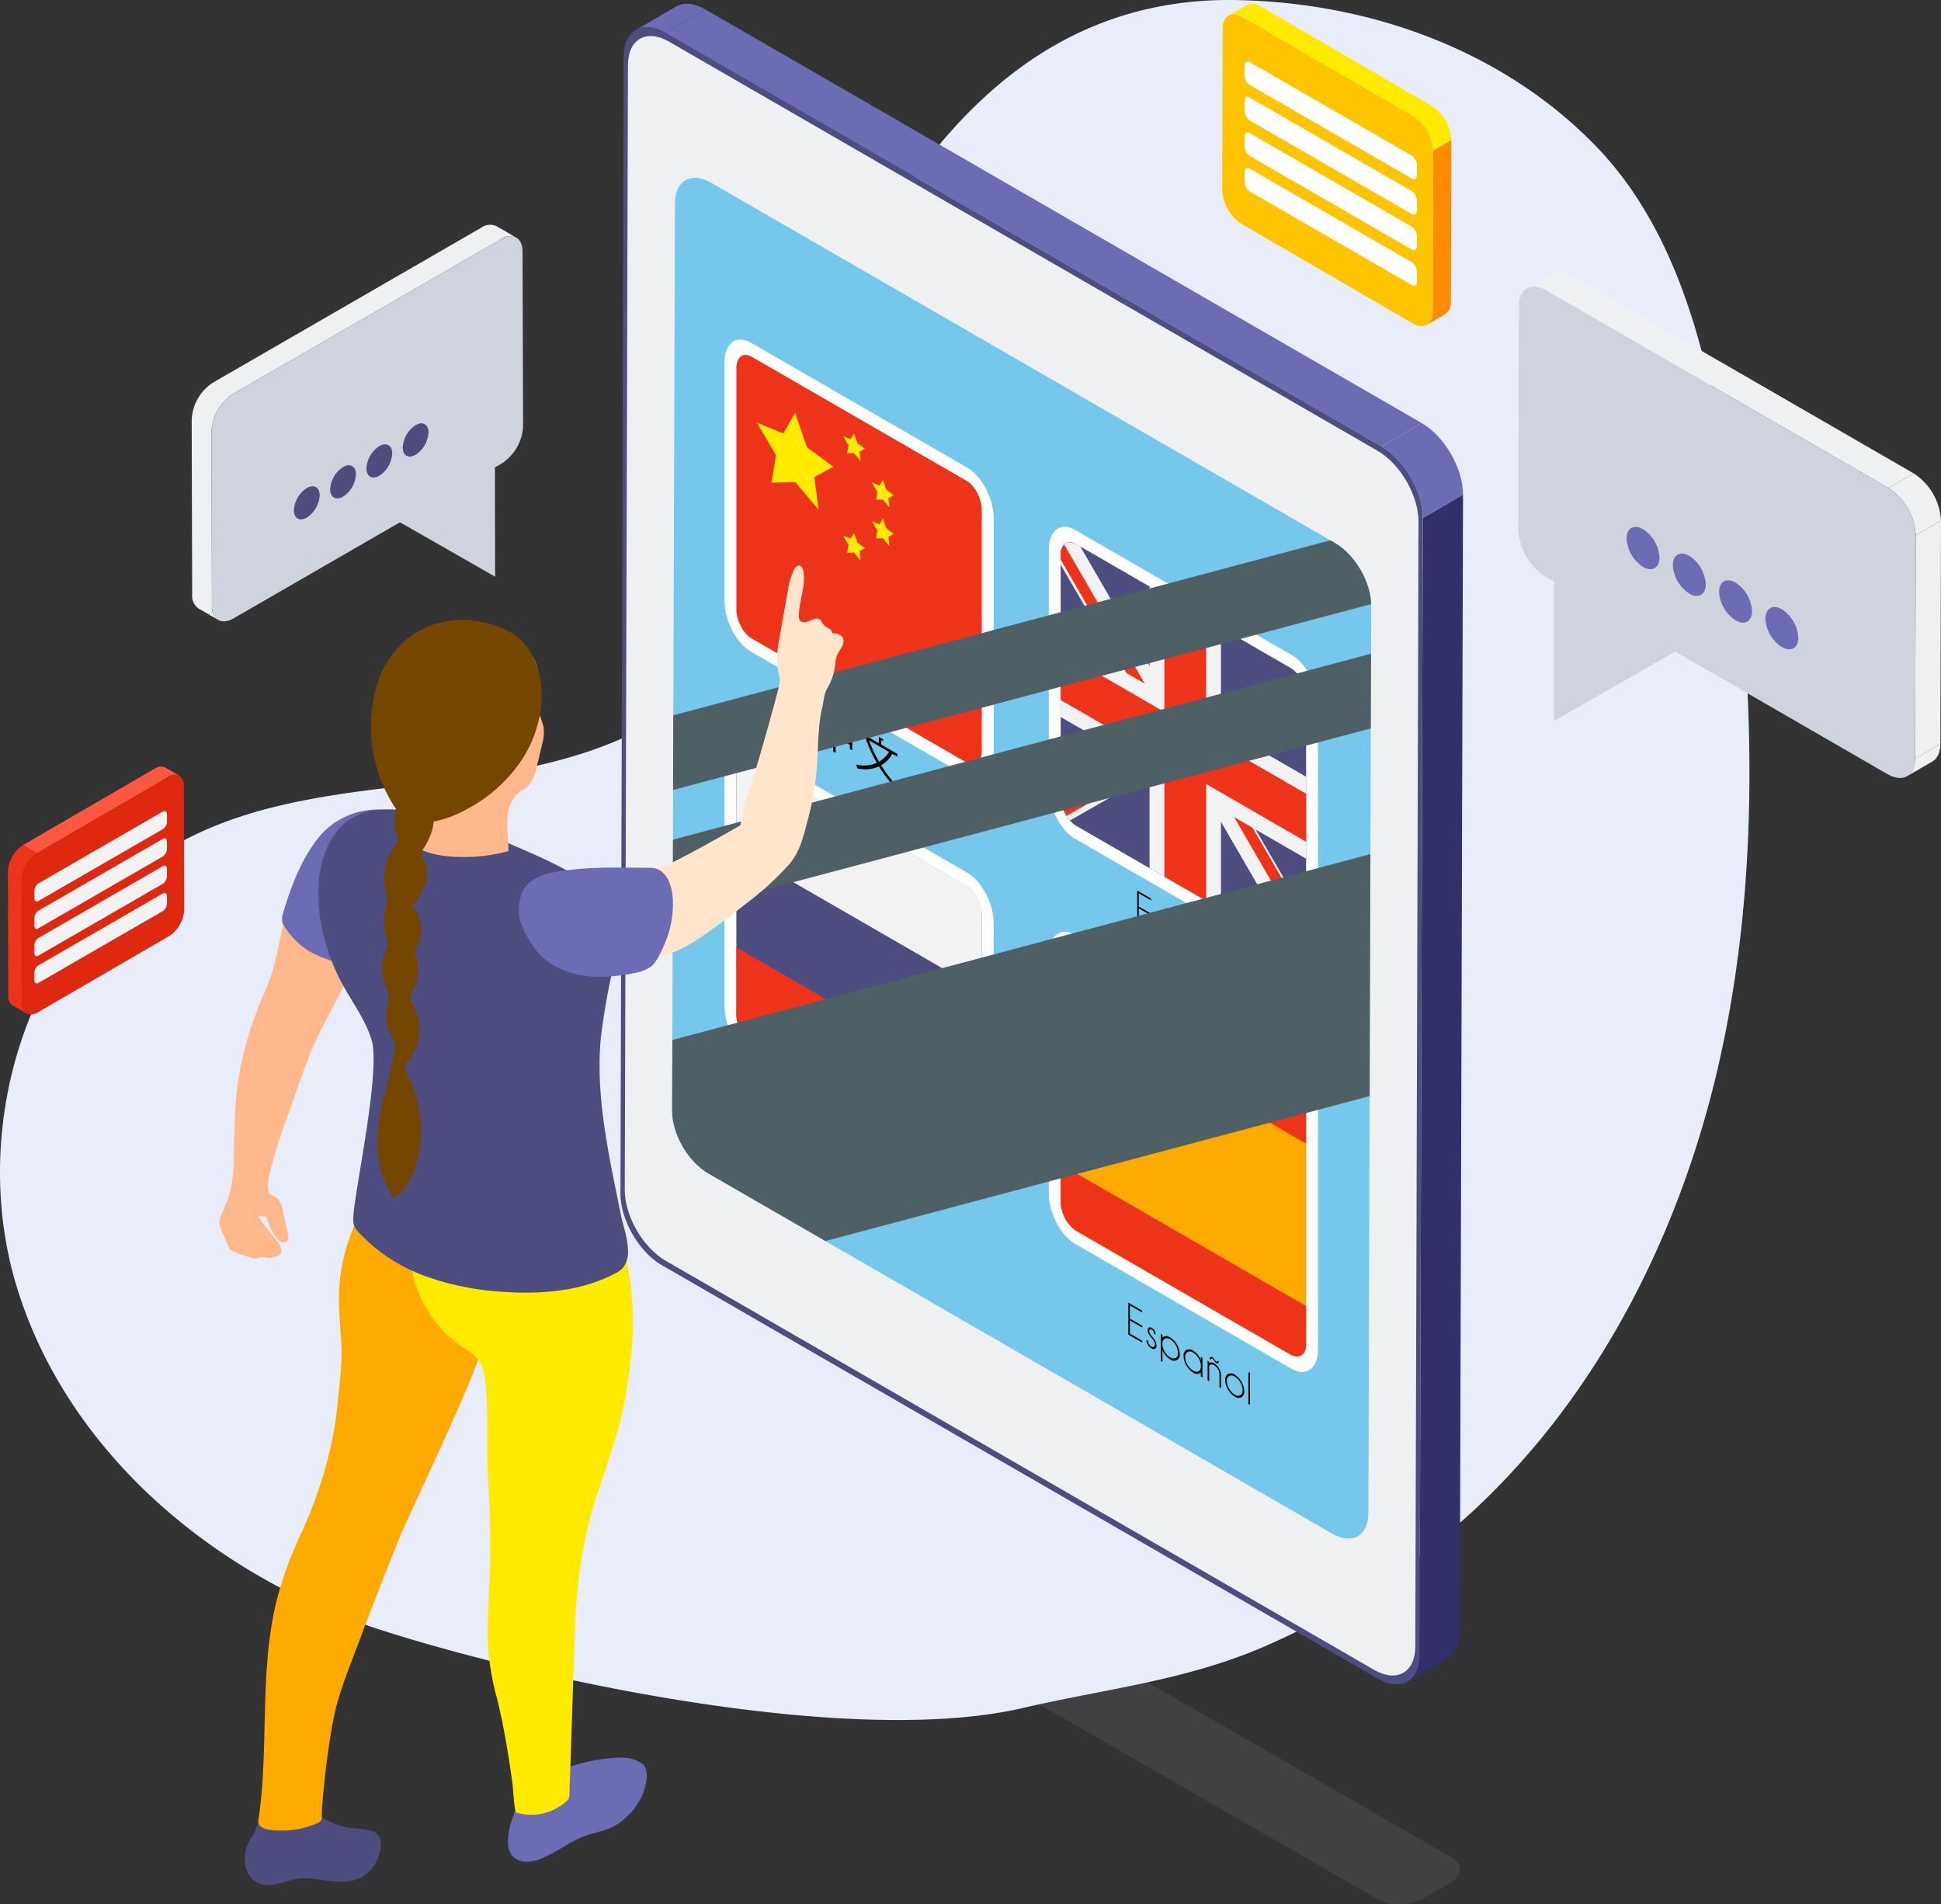 <?xml version="1.0" encoding="UTF-8"?> <svg xmlns="http://www.w3.org/2000/svg" xmlns:xlink="http://www.w3.org/1999/xlink" width="490.886" height="481.544" viewBox="0 0 490.886 481.544"><rect x="0" y="0" width="490.886" height="481.544" fill="#333333" stroke="none"/><defs><clipPath id="clip-path"><rect id="Rectángulo_252" data-name="Rectángulo 252" width="488.887" height="480.586" fill="none"></rect></clipPath><clipPath id="clip-path-3"><rect id="Rectángulo_221" data-name="Rectángulo 221" width="44.586" height="62.698" fill="none"></rect></clipPath><clipPath id="clip-path-5"><rect id="Rectángulo_210" data-name="Rectángulo 210" width="6.291" height="2.59" fill="none"></rect></clipPath><clipPath id="clip-path-6"><rect id="Rectángulo_211" data-name="Rectángulo 211" width="4.675" height="4.525" fill="none"></rect></clipPath><clipPath id="clip-path-7"><rect id="Rectángulo_212" data-name="Rectángulo 212" width="3.641" height="33.491" fill="none"></rect></clipPath><clipPath id="clip-path-8"><rect id="Rectángulo_213" data-name="Rectángulo 213" width="36.8" height="21.366" fill="none"></rect></clipPath><clipPath id="clip-path-9"><rect id="Rectángulo_214" data-name="Rectángulo 214" width="7.387" height="8.703" fill="none"></rect></clipPath><clipPath id="clip-path-10"><rect id="Rectángulo_215" data-name="Rectángulo 215" width="41.035" height="60.639" fill="none"></rect></clipPath><clipPath id="clip-path-11"><rect id="Rectángulo_216" data-name="Rectángulo 216" width="33.532" height="22.909" fill="none"></rect></clipPath><clipPath id="clip-path-15"><rect id="Rectángulo_247" data-name="Rectángulo 247" width="213.087" height="424.971" fill="none"></rect></clipPath><clipPath id="clip-path-17"><rect id="Rectángulo_222" data-name="Rectángulo 222" width="13.227" height="12.637" fill="none"></rect></clipPath><clipPath id="clip-path-18"><rect id="Rectángulo_223" data-name="Rectángulo 223" width="17.627" height="7.347" fill="none"></rect></clipPath><clipPath id="clip-path-19"><rect id="Rectángulo_224" data-name="Rectángulo 224" width="10.982" height="293.418" fill="none"></rect></clipPath><clipPath id="clip-path-20"><rect id="Rectángulo_225" data-name="Rectángulo 225" width="191.301" height="110.487" fill="none"></rect></clipPath><clipPath id="clip-path-21"><rect id="Rectángulo_226" data-name="Rectángulo 226" width="20.623" height="24.008" fill="none"></rect></clipPath><clipPath id="clip-path-22"><rect id="Rectángulo_227" data-name="Rectángulo 227" width="202.921" height="419.063" fill="none"></rect></clipPath><clipPath id="clip-path-23"><rect id="Rectángulo_228" data-name="Rectángulo 228" width="200.739" height="414.559" fill="none"></rect></clipPath><clipPath id="clip-path-24"><rect id="Rectángulo_229" data-name="Rectángulo 229" width="176.788" height="344.095" fill="none"></rect></clipPath><clipPath id="clip-path-25"><rect id="Rectángulo_230" data-name="Rectángulo 230" width="68.067" height="111.327" fill="none"></rect></clipPath><clipPath id="clip-path-26"><rect id="Rectángulo_231" data-name="Rectángulo 231" width="19.335" height="24.551" fill="none"></rect></clipPath><clipPath id="clip-path-27"><rect id="Rectángulo_232" data-name="Rectángulo 232" width="5.552" height="7.05" fill="none"></rect></clipPath><clipPath id="clip-path-31"><rect id="Rectángulo_236" data-name="Rectángulo 236" width="68.067" height="111.328" fill="none"></rect></clipPath><clipPath id="clip-path-32"><rect id="Rectángulo_237" data-name="Rectángulo 237" width="62.075" height="58.365" fill="none"></rect></clipPath><clipPath id="clip-path-34"><rect id="Rectángulo_239" data-name="Rectángulo 239" width="28.045" height="24.836" fill="none"></rect></clipPath><clipPath id="clip-path-35"><rect id="Rectángulo_240" data-name="Rectángulo 240" width="32" height="50.934" fill="none"></rect></clipPath><clipPath id="clip-path-36"><rect id="Rectángulo_241" data-name="Rectángulo 241" width="23.364" height="39.19" fill="none"></rect></clipPath><clipPath id="clip-path-37"><rect id="Rectángulo_242" data-name="Rectángulo 242" width="25.085" height="22.845" fill="none"></rect></clipPath><clipPath id="clip-path-38"><rect id="Rectángulo_243" data-name="Rectángulo 243" width="62.075" height="81.658" fill="none"></rect></clipPath><clipPath id="clip-path-40"><rect id="Rectángulo_245" data-name="Rectángulo 245" width="62.074" height="103.535" fill="none"></rect></clipPath><clipPath id="clip-path-41"><rect id="Rectángulo_248" data-name="Rectángulo 248" width="176.594" height="97.832" fill="none"></rect></clipPath><clipPath id="clip-path-42"><rect id="Rectángulo_249" data-name="Rectángulo 249" width="176.537" height="63.126" fill="none"></rect></clipPath><clipPath id="clip-path-43"><rect id="Rectángulo_250" data-name="Rectángulo 250" width="176.594" height="65.895" fill="none"></rect></clipPath></defs><g id="multilenguaje_en_wordpress_WPML_Interna" data-name="multilenguaje en wordpress WPML –Interna" transform="translate(-33.701 -44.963)"><path id="Trazado_433" data-name="Trazado 433" d="M514.946,166.718q-.8-8.283-1.834-16.565c-4.07-32.633-10.649-70.993-34.2-95.652s-57.469-36.846-91.392-37.461c-48.027-.864-74.543,32.089-91.345,59.5-21.014,34.42-13.678,83.169-41.756,112.111-16.34,16.837-40.857,22.481-64.107,25.487S142.845,218.425,122,229.169C82.95,249.284,66.22,300.589,79.081,342.534s50.382,73.36,92.173,86.695,119.506,29.581,162.279,19.689c21.464-5.005,41.756-6.934,62.309-16.1A189.333,189.333,0,0,0,447.9,398.607c31.131-29.131,51.151-68.769,60.983-109.922,9.466-39.78,10-81.181,6.058-121.967" transform="translate(-41.11 27.939)" fill="#e9edf9"></path><g id="multilenguaje_en_wordpress_WPML" data-name="multilenguaje en wordpress WPML" transform="translate(35.699 45.92)"><g id="Grupo_340" data-name="Grupo 340" transform="translate(0 0)"><g id="Grupo_339" data-name="Grupo 339" clip-path="url(#clip-path)"><g id="Grupo_338" data-name="Grupo 338"><g id="Grupo_337" data-name="Grupo 337" clip-path="url(#clip-path)"><g id="Grupo_249" data-name="Grupo 249" transform="translate(0 192.895)"><g id="Grupo_248" data-name="Grupo 248"><g id="Grupo_247" data-name="Grupo 247" clip-path="url(#clip-path-3)"><g id="Grupo_246" data-name="Grupo 246" style="isolation: isolate"><g id="Grupo_245" data-name="Grupo 245"><g id="Grupo_244" data-name="Grupo 244" clip-path="url(#clip-path-3)"><g id="Grupo_216" data-name="Grupo 216" transform="translate(37.085)"><g id="Grupo_215" data-name="Grupo 215"><g id="Grupo_214" data-name="Grupo 214" clip-path="url(#clip-path-5)"><path id="Trazado_321" data-name="Trazado 321" d="M32.941,140.939,29.39,138.88a2.719,2.719,0,0,0-2.74.27l3.551,2.059a2.719,2.719,0,0,1,2.74-.27" transform="translate(-26.65 -138.62)" fill="#ff5740"></path></g></g></g><g id="Grupo_219" data-name="Grupo 219" transform="translate(0.089 57.912)"><g id="Grupo_218" data-name="Grupo 218"><g id="Grupo_217" data-name="Grupo 217" clip-path="url(#clip-path-6)"><path id="Trazado_322" data-name="Trazado 322" d="M1.188,182.7l3.551,2.06A2.694,2.694,0,0,1,3.615,182.3L.064,180.238A2.694,2.694,0,0,0,1.188,182.7" transform="translate(-0.064 -180.237)" fill="#ed341a"></path></g></g></g><g id="Grupo_222" data-name="Grupo 222" transform="translate(0 26.48)"><g id="Grupo_221" data-name="Grupo 221"><g id="Grupo_220" data-name="Grupo 220" clip-path="url(#clip-path-7)"><path id="Trazado_323" data-name="Trazado 323" d="M3.551,159.709,0,157.649l.089,31.432,3.551,2.059Z" transform="translate(0 -157.649)" fill="#ed341a"></path></g></g></g><g id="Grupo_225" data-name="Grupo 225" transform="translate(3.836 0.53)"><g id="Grupo_224" data-name="Grupo 224"><g id="Grupo_223" data-name="Grupo 223" clip-path="url(#clip-path-8)"><path id="Trazado_324" data-name="Trazado 324" d="M39.557,141.06,36.006,139,2.756,158.307l3.551,2.059Z" transform="translate(-2.757 -139.001)" fill="#ff5740"></path></g></g></g><g id="Grupo_228" data-name="Grupo 228" transform="translate(0 19.836)"><g id="Grupo_227" data-name="Grupo 227"><g id="Grupo_226" data-name="Grupo 226" clip-path="url(#clip-path-9)"><path id="Trazado_325" data-name="Trazado 325" d="M7.388,154.934l-3.551-2.059A8.456,8.456,0,0,0,0,159.52l3.551,2.059a8.454,8.454,0,0,1,3.836-6.645" transform="translate(0 -152.875)" fill="#ed341a"></path></g></g></g><g id="Grupo_231" data-name="Grupo 231" transform="translate(3.551 2.059)"><g id="Grupo_230" data-name="Grupo 230"><g id="Grupo_229" data-name="Grupo 229" clip-path="url(#clip-path-10)"><path id="Trazado_326" data-name="Trazado 326" d="M6.388,159.936a8.454,8.454,0,0,0-3.836,6.645l.089,31.432c.007,2.438,1.739,3.425,3.862,2.2l33.249-19.306a8.455,8.455,0,0,0,3.835-6.645L43.5,142.83c-.007-2.445-1.732-3.429-3.86-2.2Z" transform="translate(-2.552 -140.1)" fill="#de2910"></path></g></g></g><g id="Grupo_234" data-name="Grupo 234" transform="translate(6.698 11.213)"><g id="Grupo_233" data-name="Grupo 233"><g id="Grupo_232" data-name="Grupo 232" clip-path="url(#clip-path-11)"><path id="Trazado_327" data-name="Trazado 327" d="M5.8,169.468,37.357,151.25a2.367,2.367,0,0,0,.988-1.89v-1.816c0-.729-.443-1.063-.988-.747L5.8,165.014a2.369,2.369,0,0,0-.989,1.89v1.817c0,.728.443,1.063.989.747" transform="translate(-4.814 -146.678)" fill="#f2f2f2"></path></g></g></g><g id="Grupo_237" data-name="Grupo 237" transform="translate(6.698 18.116)"><g id="Grupo_236" data-name="Grupo 236"><g id="Grupo_235" data-name="Grupo 235" clip-path="url(#clip-path-11)"><path id="Trazado_328" data-name="Trazado 328" d="M5.8,174.429l31.554-18.218a2.367,2.367,0,0,0,.988-1.89v-1.816c0-.729-.443-1.063-.988-.747L5.8,169.975a2.369,2.369,0,0,0-.989,1.89v1.817c0,.728.443,1.063.989.747" transform="translate(-4.814 -151.639)" fill="#f2f2f2"></path></g></g></g><g id="Grupo_240" data-name="Grupo 240" transform="translate(6.698 25.021)"><g id="Grupo_239" data-name="Grupo 239"><g id="Grupo_238" data-name="Grupo 238" clip-path="url(#clip-path-11)"><path id="Trazado_329" data-name="Trazado 329" d="M5.8,179.391l31.554-18.218a2.367,2.367,0,0,0,.988-1.89v-1.816c0-.729-.443-1.063-.988-.747L5.8,174.937a2.369,2.369,0,0,0-.989,1.89v1.817c0,.728.443,1.063.989.747" transform="translate(-4.814 -156.601)" fill="#f2f2f2"></path></g></g></g><g id="Grupo_243" data-name="Grupo 243" transform="translate(6.698 31.926)"><g id="Grupo_242" data-name="Grupo 242"><g id="Grupo_241" data-name="Grupo 241" clip-path="url(#clip-path-11)"><path id="Trazado_330" data-name="Trazado 330" d="M5.8,184.353l31.554-18.218a2.367,2.367,0,0,0,.988-1.89V162.43c0-.729-.443-1.063-.988-.747L5.8,179.9a2.369,2.369,0,0,0-.989,1.89v1.817c0,.728.443,1.063.989.747" transform="translate(-4.814 -161.563)" fill="#f2f2f2"></path></g></g></g></g></g></g></g></g></g><path id="Trazado_332" data-name="Trazado 332" d="M110.494,40.517a3.828,3.828,0,0,0-3.859.381L38.8,80.063a11.908,11.908,0,0,0-5.4,9.358l.127,44.277a3.79,3.79,0,0,0,1.582,3.473l5,2.9a3.792,3.792,0,0,1-1.582-3.473L38.4,92.322a11.9,11.9,0,0,1,5.4-9.359L111.638,43.8a3.824,3.824,0,0,1,3.859-.38Z" transform="translate(13.076 15.721)" fill="#eff0f2"></path><path id="Trazado_333" data-name="Trazado 333" d="M42.4,82.148a11.908,11.908,0,0,0-5.4,9.359l.125,44.276c.01,3.434,2.45,4.826,5.44,3.1l42.106-24.312,24.064,13.758-.054-27.619,1.719-.992a11.91,11.91,0,0,0,5.4-9.359l-.125-44.277c-.01-3.445-2.441-4.83-5.44-3.1Z" transform="translate(14.484 16.537)" fill="#ced3de"></path><path id="Trazado_334" data-name="Trazado 334" d="M71.755,82.324c0,2.066,1.46,2.9,3.26,1.859a7.185,7.185,0,0,0,3.26-5.623c0-2.066-1.46-2.9-3.26-1.859a7.183,7.183,0,0,0-3.26,5.623" transform="translate(28.095 29.856)" fill="#4d4d80"></path><path id="Trazado_335" data-name="Trazado 335" d="M65.163,86.13c0,2.066,1.46,2.9,3.26,1.859a7.183,7.183,0,0,0,3.26-5.623c0-2.066-1.46-2.9-3.26-1.859a7.183,7.183,0,0,0-3.26,5.623" transform="translate(25.514 31.346)" fill="#4d4d80"></path><path id="Trazado_336" data-name="Trazado 336" d="M58.571,89.936c0,2.066,1.46,2.9,3.26,1.859a7.185,7.185,0,0,0,3.26-5.623c0-2.066-1.46-2.9-3.26-1.859a7.183,7.183,0,0,0-3.26,5.623" transform="translate(22.933 32.836)" fill="#4d4d80"></path><path id="Trazado_337" data-name="Trazado 337" d="M51.979,93.742c0,2.066,1.46,2.9,3.26,1.859a7.183,7.183,0,0,0,3.26-5.623c0-2.066-1.46-2.9-3.26-1.859a7.183,7.183,0,0,0-3.26,5.623" transform="translate(20.352 34.326)" fill="#4d4d80"></path><path id="Trazado_338" data-name="Trazado 338" d="M302.4,378.208,115.133,270.366c-2.957-1.707-2.585-4.688.829-6.66l6.128-3.539c3.415-1.972,8.58-2.186,11.537-.479L320.894,367.531c2.957,1.707,2.587,4.689-.828,6.66l-6.13,3.539c-3.413,1.972-8.579,2.186-11.536.479" transform="translate(44.297 101.226)" fill="#e3ecff" opacity="0.08"></path><g id="Grupo_327" data-name="Grupo 327" transform="translate(154.916)"><g id="Grupo_326" data-name="Grupo 326"><g id="Grupo_325" data-name="Grupo 325" clip-path="url(#clip-path-15)"><g id="Grupo_324" data-name="Grupo 324" style="isolation: isolate"><g id="Grupo_323" data-name="Grupo 323"><g id="Grupo_322" data-name="Grupo 322" clip-path="url(#clip-path-15)"><g id="Grupo_252" data-name="Grupo 252" transform="translate(199.045 411.626)"><g id="Grupo_251" data-name="Grupo 251"><g id="Grupo_250" data-name="Grupo 250" clip-path="url(#clip-path-17)"><path id="Trazado_339" data-name="Trazado 339" d="M264.534,302.535l-10.167,5.908c1.883-1.094,3.05-3.422,3.06-6.728l10.167-5.908c-.01,3.306-1.177,5.634-3.06,6.728" transform="translate(-254.367 -295.807)" fill="#30306b"></path></g></g></g><g id="Grupo_255" data-name="Grupo 255" transform="translate(3.871)"><g id="Grupo_254" data-name="Grupo 254"><g id="Grupo_253" data-name="Grupo 253" clip-path="url(#clip-path-18)"><path id="Trazado_340" data-name="Trazado 340" d="M114.109,6.614,124.276.706c1.905-1.108,4.545-.949,7.46.733L121.569,7.348c-2.915-1.682-5.555-1.841-7.46-.733" transform="translate(-114.109 0)" fill="#6b6cb3"></path></g></g></g><g id="Grupo_258" data-name="Grupo 258" transform="translate(202.105 124.117)"><g id="Grupo_257" data-name="Grupo 257"><g id="Grupo_256" data-name="Grupo 256" clip-path="url(#clip-path-19)"><path id="Trazado_341" data-name="Trazado 341" d="M257.381,95.1l10.167-5.908-.815,287.51-10.167,5.908Z" transform="translate(-256.566 -89.194)" fill="#30306b"></path></g></g></g><g id="Grupo_261" data-name="Grupo 261" transform="translate(11.33 1.439)"><g id="Grupo_260" data-name="Grupo 260"><g id="Grupo_259" data-name="Grupo 259" clip-path="url(#clip-path-20)"><path id="Trazado_342" data-name="Trazado 342" d="M119.469,6.943l10.167-5.908L310.769,105.612,300.6,111.521Z" transform="translate(-119.469 -1.034)" fill="#6b6cb3"></path></g></g></g><g id="Grupo_264" data-name="Grupo 264" transform="translate(192.465 106.017)"><g id="Grupo_263" data-name="Grupo 263"><g id="Grupo_262" data-name="Grupo 262" clip-path="url(#clip-path-21)"><path id="Trazado_343" data-name="Trazado 343" d="M249.638,82.1,259.8,76.187c5.793,3.345,10.475,11.444,10.456,18.1L260.094,100.2c.019-6.656-4.663-14.754-10.456-18.1" transform="translate(-249.638 -76.187)" fill="#6b6cb3"></path></g></g></g><g id="Grupo_267" data-name="Grupo 267" transform="translate(0 5.908)"><g id="Grupo_266" data-name="Grupo 266"><g id="Grupo_265" data-name="Grupo 265" clip-path="url(#clip-path-22)"><path id="Trazado_344" data-name="Trazado 344" d="M303.792,110.263c5.793,3.345,10.475,11.444,10.456,18.1l-.815,287.509c-.018,6.657-4.731,9.343-10.524,6L121.775,317.293c-5.793-3.345-10.466-11.45-10.448-18.105l.815-287.509c.019-6.657,4.723-9.337,10.516-5.993Z" transform="translate(-111.327 -4.246)" fill="#4d4d80"></path></g></g></g><g id="Grupo_270" data-name="Grupo 270" transform="translate(1.091 8.16)"><g id="Grupo_269" data-name="Grupo 269"><g id="Grupo_268" data-name="Grupo 268" clip-path="url(#clip-path-23)"><path id="Trazado_345" data-name="Trazado 345" d="M302.507,110.742c5.73,3.309,10.363,11.32,10.343,17.906l-.806,284.419c-.02,6.585-4.681,9.243-10.411,5.934L122.446,315.546c-5.732-3.309-10.354-11.326-10.335-17.91l.806-284.42c.019-6.585,4.671-9.237,10.4-5.928Z" transform="translate(-112.111 -5.864)" fill="#eff0f2"></path></g></g></g><g id="Grupo_273" data-name="Grupo 273" transform="translate(13.067 44.006)"><g id="Grupo_272" data-name="Grupo 272"><g id="Grupo_271" data-name="Grupo 271" clip-path="url(#clip-path-24)"><path id="Trazado_346" data-name="Trazado 346" d="M288.4,123.989c5.047,2.914,9.126,9.97,9.109,15.769L296.8,369.24c-.017,5.8-4.122,8.139-9.169,5.225L129.818,283.354c-5.047-2.914-9.117-9.975-9.1-15.773l.71-229.482c.017-5.8,4.115-8.135,9.162-5.221Z" transform="translate(-120.717 -31.624)" fill="#75c7eb"></path></g></g></g><g id="Grupo_276" data-name="Grupo 276" transform="translate(26.32 84.888)"><g id="Grupo_275" data-name="Grupo 275"><g id="Grupo_274" data-name="Grupo 274" clip-path="url(#clip-path-25)"><path id="Trazado_347" data-name="Trazado 347" d="M130.241,127.214V66.822c0-4.891,2.974-7.14,6.643-5.022l54.781,31.628c3.668,2.118,6.643,7.8,6.643,12.691v60.393c0,4.891-2.975,7.14-6.643,5.022l-54.781-31.628c-3.669-2.118-6.643-7.8-6.643-12.692" transform="translate(-130.241 -61.003)" fill="#fff"></path></g></g></g><path id="Trazado_348" data-name="Trazado 348" d="M190.6,166.874,136.257,135.5c-2.133-1.231-3.863-4.536-3.863-7.381V67.187c0-2.844,1.73-4.152,3.863-2.921L190.6,95.644c2.133,1.233,3.863,4.536,3.863,7.382v60.927c0,2.846-1.73,4.152-3.863,2.921" transform="translate(-103.079 24.981)" fill="#ed341a"></path><g id="Grupo_279" data-name="Grupo 279" transform="translate(34.505 103.436)"><g id="Grupo_278" data-name="Grupo 278"><g id="Grupo_277" data-name="Grupo 277" clip-path="url(#clip-path-26)"><path id="Trazado_349" data-name="Trazado 349" d="M145.79,91.829l-5.975.154,1.141-6.976-4.833-8.2,6.679,2.743,2.988-5.221L148.778,83l6.679,4.971-4.833,2.615,1.141,8.294Z" transform="translate(-136.123 -74.332)" fill="#ffea00"></path></g></g></g><g id="Grupo_282" data-name="Grupo 282" transform="translate(56.283 108.608)"><g id="Grupo_281" data-name="Grupo 281"><g id="Grupo_280" data-name="Grupo 280" clip-path="url(#clip-path-27)"><path id="Trazado_350" data-name="Trazado 350" d="M154.55,83.072l-1.716.045.328-2-1.389-2.353,1.918.788.859-1.5.857,2.489,1.919,1.426-1.389.751.328,2.382Z" transform="translate(-151.774 -78.049)" fill="#ffea00"></path></g></g></g><g id="Grupo_285" data-name="Grupo 285" transform="translate(56.283 133.746)"><g id="Grupo_284" data-name="Grupo 284"><g id="Grupo_283" data-name="Grupo 283" clip-path="url(#clip-path-27)"><path id="Trazado_351" data-name="Trazado 351" d="M154.55,101.138l-1.716.045.328-2-1.389-2.354,1.918.788.859-1.5.857,2.489,1.919,1.426-1.389.751.328,2.382Z" transform="translate(-151.774 -96.114)" fill="#ffea00"></path></g></g></g><g id="Grupo_288" data-name="Grupo 288" transform="translate(63.588 130.123)"><g id="Grupo_287" data-name="Grupo 287"><g id="Grupo_286" data-name="Grupo 286" clip-path="url(#clip-path-27)"><path id="Trazado_352" data-name="Trazado 352" d="M159.8,98.534l-1.716.045.328-2-1.389-2.353,1.918.788.859-1.5L160.657,96l1.918,1.426-1.389.751.328,2.382Z" transform="translate(-157.023 -93.51)" fill="#ffea00"></path></g></g></g><g id="Grupo_291" data-name="Grupo 291" transform="translate(63.588 120.346)"><g id="Grupo_290" data-name="Grupo 290"><g id="Grupo_289" data-name="Grupo 289" clip-path="url(#clip-path-27)"><path id="Trazado_353" data-name="Trazado 353" d="M159.8,91.507l-1.716.045.328-2L157.023,87.2l1.918.788.859-1.5.859,2.489,1.918,1.426-1.389.751.328,2.382Z" transform="translate(-157.023 -86.484)" fill="#ffea00"></path></g></g></g><g id="Grupo_294" data-name="Grupo 294" transform="translate(26.32 187.308)"><g id="Grupo_293" data-name="Grupo 293"><g id="Grupo_292" data-name="Grupo 292" clip-path="url(#clip-path-31)"><path id="Trazado_354" data-name="Trazado 354" d="M130.241,200.816V140.424c0-4.891,2.974-7.14,6.643-5.022l54.781,31.628c3.668,2.118,6.643,7.8,6.643,12.691v60.393c0,4.891-2.975,7.14-6.643,5.022l-54.781-31.628c-3.669-2.118-6.643-7.8-6.643-12.692" transform="translate(-130.241 -134.605)" fill="#fff"></path></g></g></g><path id="Trazado_355" data-name="Trazado 355" d="M190.6,240.477,136.257,209.1c-2.133-1.232-3.863-4.536-3.863-7.381V140.79c0-2.844,1.73-4.152,3.863-2.921L190.6,169.247c2.133,1.233,3.863,4.536,3.863,7.382v60.927c0,2.846-1.73,4.152-3.863,2.921" transform="translate(-103.079 53.799)" fill="#4d4d80"></path><g id="Grupo_297" data-name="Grupo 297" transform="translate(29.315 191.272)"><g id="Grupo_296" data-name="Grupo 296"><g id="Grupo_295" data-name="Grupo 295" clip-path="url(#clip-path-32)"><path id="Trazado_356" data-name="Trazado 356" d="M194.469,176.239v19.58L132.394,159.98V140.4c0-2.638,1.865-3.7,4.165-2.375l53.976,31.088a8.843,8.843,0,0,1,3.934,7.126" transform="translate(-132.394 -137.454)" fill="#f2f2f2"></path></g></g></g><path id="Trazado_357" data-name="Trazado 357" d="M194.469,207.314v17.277c0,2.638-1.865,3.7-4.165,2.374l-53.745-31.03a9.177,9.177,0,0,1-4.165-7.183V171.475Z" transform="translate(-103.079 67.139)" fill="#ed341a"></path><g id="Grupo_300" data-name="Grupo 300" transform="translate(108.338 132.242)"><g id="Grupo_299" data-name="Grupo 299"><g id="Grupo_298" data-name="Grupo 298" clip-path="url(#clip-path-25)"><path id="Trazado_358" data-name="Trazado 358" d="M189.182,161.243V100.851c0-4.891,2.974-7.14,6.643-5.022l54.781,31.628c3.668,2.118,6.643,7.8,6.643,12.691v60.393c0,4.891-2.975,7.14-6.643,5.022l-54.781-31.628c-3.669-2.118-6.643-7.8-6.643-12.692" transform="translate(-189.182 -95.033)" fill="#fff"></path></g></g></g><path id="Trazado_359" data-name="Trazado 359" d="M249.547,200.9,195.2,169.526c-2.133-1.232-3.863-4.536-3.863-7.381V101.217c0-2.844,1.73-4.152,3.863-2.921l54.348,31.378c2.133,1.233,3.863,4.536,3.863,7.382v60.927c0,2.846-1.73,4.152-3.863,2.921" transform="translate(-80.001 38.305)" fill="#4d4d80"></path><g id="Grupo_303" data-name="Grupo 303" transform="translate(145.365 169.964)"><g id="Grupo_302" data-name="Grupo 302"><g id="Grupo_301" data-name="Grupo 301" clip-path="url(#clip-path-34)"><path id="Trazado_360" data-name="Trazado 360" d="M243.836,127.167v7.091l-22.308,12.719-5.737-9.9,26.2-14.94.007,0a8.913,8.913,0,0,1,1.835,5.022" transform="translate(-215.791 -122.141)" fill="#f2f2f2"></path></g></g></g><g id="Grupo_306" data-name="Grupo 306" transform="translate(111.335 136.205)"><g id="Grupo_305" data-name="Grupo 305"><g id="Grupo_304" data-name="Grupo 304" clip-path="url(#clip-path-35)"><path id="Trazado_361" data-name="Trazado 361" d="M223.336,145.544l-5.737,3.272-26.262-45.3v-2.69c0-2.64,1.865-3.7,4.165-2.375l.8.463Z" transform="translate(-191.336 -97.881)" fill="#f2f2f2"></path></g></g></g><g id="Grupo_309" data-name="Grupo 309" transform="translate(150.047 200.416)"><g id="Grupo_308" data-name="Grupo 308"><g id="Grupo_307" data-name="Grupo 307" clip-path="url(#clip-path-36)"><path id="Trazado_362" data-name="Trazado 362" d="M242.519,174.426v5.844c0,1.977-1.049,3.074-2.547,2.931l-20.817-35.9,5.739-3.272Z" transform="translate(-219.155 -144.025)" fill="#f2f2f2"></path></g></g></g><path id="Trazado_363" data-name="Trazado 363" d="M245.737,126.785v1.074L221.483,141.7l-2.322,1.315-2.277,1.3-2.316,1.329-1.318.743-2.285-3.941-.031-.051,1.319-.743,2.314-1.329,2.278-1.3,1.019-.58,1.3-.735,25.574-14.589a8.156,8.156,0,0,1,1,3.669" transform="translate(-72.327 48.204)" fill="#ed341a"></path><path id="Trazado_364" data-name="Trazado 364" d="M228.272,160.46l-2.314,1.319-3.715-6.408-2.285-3.941-.031-.051-28.592-49.316v-1.385a3.1,3.1,0,0,1,.877-2.416l27.739,47.844,2.292,3.945,2.314,3.992Z" transform="translate(-80.001 38.473)" fill="#ed341a"></path><path id="Trazado_365" data-name="Trazado 365" d="M244.352,179.911v4.926c0,.128-.007.244-.015.369l-26.562-45.815-3.3-5.7,1.019-.58,1.3-.747Z" transform="translate(-70.942 51.826)" fill="#ed341a"></path><g id="Grupo_312" data-name="Grupo 312" transform="translate(111.335 183.655)"><g id="Grupo_311" data-name="Grupo 311"><g id="Grupo_310" data-name="Grupo 310" clip-path="url(#clip-path-37)"><path id="Trazado_366" data-name="Trazado 366" d="M216.422,141.877,193.71,154.825a9.127,9.127,0,0,1-2.375-5.676v-6.138l19.349-11.031Z" transform="translate(-191.336 -131.98)" fill="#f2f2f2"></path></g></g></g><path id="Trazado_367" data-name="Trazado 367" d="M225.568,135.291l-1.019.58-2.277,1.3-2.315,1.329-1.318.743-25.806,14.713a8.7,8.7,0,0,1-1.5-4.467l26.3-14.994,2.316-1.321,3.3-1.883,1.3,2.243.989,1.706Z" transform="translate(-80.001 51.405)" fill="#ed341a"></path><g id="Grupo_315" data-name="Grupo 315" transform="translate(111.335 147.35)"><g id="Grupo_314" data-name="Grupo 314"><g id="Grupo_313" data-name="Grupo 313" clip-path="url(#clip-path-38)"><path id="Trazado_368" data-name="Trazado 368" d="M253.411,154v20.724l-21.535-12.433v25.252L213.814,177.12V151.867l-22.479-12.978V118.165l22.479,12.979V105.89l18.061,10.427v25.254Z" transform="translate(-191.336 -105.89)" fill="#f2f2f2"></path></g></g></g><path id="Trazado_369" data-name="Trazado 369" d="M253.411,157.694v12.129l-25.281-14.6v29.551l-10.569-6.1V149.123l-26.225-15.14V121.855L217.56,137V107.444l10.569,6.1V143.1Z" transform="translate(-80.001 42.068)" fill="#ed341a"></path><g id="Grupo_318" data-name="Grupo 318" transform="translate(108.338 234.663)"><g id="Grupo_317" data-name="Grupo 317"><g id="Grupo_316" data-name="Grupo 316" clip-path="url(#clip-path-31)"><path id="Trazado_370" data-name="Trazado 370" d="M189.182,234.847V174.455c0-4.893,2.974-7.14,6.643-5.022l54.781,31.628c3.668,2.118,6.643,7.8,6.643,12.691v60.393c0,4.891-2.975,7.14-6.643,5.022l-54.781-31.628c-3.669-2.118-6.643-7.8-6.643-12.692" transform="translate(-189.182 -168.636)" fill="#fff"></path></g></g></g><g id="Grupo_321" data-name="Grupo 321" transform="translate(111.335 238.559)"><g id="Grupo_320" data-name="Grupo 320"><g id="Grupo_319" data-name="Grupo 319" clip-path="url(#clip-path-40)"><path id="Trazado_371" data-name="Trazado 371" d="M249.547,274.507,195.2,243.129c-2.133-1.232-3.863-4.536-3.863-7.381V174.82c0-2.844,1.73-4.152,3.863-2.921l54.348,31.378c2.133,1.233,3.863,4.536,3.863,7.382v60.927c0,2.846-1.73,4.152-3.863,2.921" transform="translate(-191.336 -171.436)" fill="#fa0"></path></g></g></g><path id="Trazado_372" data-name="Trazado 372" d="M253.411,210.269v10.822l-62.075-35.839V174.43c0-2.638,1.865-3.7,4.165-2.375l53.745,31.031a9.177,9.177,0,0,1,4.165,7.183" transform="translate(-80.001 67.142)" fill="#ed341a"></path><path id="Trazado_373" data-name="Trazado 373" d="M253.411,246.73v9.781c0,2.64-1.865,3.7-4.165,2.375L195.5,227.857a9.177,9.177,0,0,1-4.165-7.184v-9.781Z" transform="translate(-80.001 82.571)" fill="#ed341a"></path><path id="Trazado_374" data-name="Trazado 374" d="M208.752,163.175v.454l-3.114-1.8v3.348l3.114,1.8v.454l-3.114-1.8v3.348l3.114,1.8v.454l-3.508-2.027v-8.058Z" transform="translate(-74.555 63.095)"></path><path id="Trazado_375" data-name="Trazado 375" d="M209.031,166.674v3.845l-.4-.228v-4.948l.4.228v.32a1.219,1.219,0,0,1,1.254.107,3.636,3.636,0,0,1,1.732,2.935v3.309l-.4-.228v-3.267a2.555,2.555,0,0,0-.4-1.305,2.66,2.66,0,0,0-.939-.989.941.941,0,0,0-.936-.1.709.709,0,0,0-.317.326" transform="translate(-73.228 64.737)"></path><path id="Trazado_376" data-name="Trazado 376" d="M216.287,173.553a1.824,1.824,0,0,1-.235.177,1.668,1.668,0,0,1-1.71-.173,4.8,4.8,0,0,1-1.7-1.8,4.725,4.725,0,0,1-.706-2.363,1.626,1.626,0,0,1,.706-1.55,1.67,1.67,0,0,1,1.7.177,4.773,4.773,0,0,1,1.71,1.792c.088.16.17.32.248.479v-.7l.4.228v3.841a1.58,1.58,0,0,1-.689,1.508,1.659,1.659,0,0,1-1.7-.174,4.764,4.764,0,0,1-1.707-1.8,5.255,5.255,0,0,1-.257-.5l.417.071q.065.127.138.255a3.924,3.924,0,0,0,1.41,1.485,1.361,1.361,0,0,0,1.407.141,1.262,1.262,0,0,0,.577-1.106m.01-2.108a4.249,4.249,0,0,0-.545-1.458,3.925,3.925,0,0,0-1.41-1.482,1.362,1.362,0,0,0-1.41-.143,1.337,1.337,0,0,0-.582,1.279,3.9,3.9,0,0,0,.582,1.952,3.976,3.976,0,0,0,1.41,1.485,1.373,1.373,0,0,0,1.41.141,1.137,1.137,0,0,0,.545-.817Z" transform="translate(-71.936 65.655)"></path><path id="Trazado_377" data-name="Trazado 377" d="M216.712,167.77v8.058l-.4-.228v-8.058Z" transform="translate(-70.22 65.599)"></path><path id="Trazado_378" data-name="Trazado 378" d="M218.138,169.651a.756.756,0,0,1,.118.388.253.253,0,0,1-.118.252.272.272,0,0,1-.277-.026.853.853,0,0,1-.281-.294.778.778,0,0,1-.114-.388.262.262,0,0,1,.114-.252.283.283,0,0,1,.281.029.8.8,0,0,1,.277.291m-.078,1.577v4.948l-.4-.23V171Z" transform="translate(-69.77 66.289)"></path><path id="Trazado_379" data-name="Trazado 379" d="M220.13,174.247a7.642,7.642,0,0,1-.7-.939,2.039,2.039,0,0,1-.3-1.009.713.713,0,0,1,.3-.669.7.7,0,0,1,.728.072,1.921,1.921,0,0,1,.715.731,1.8,1.8,0,0,1,.27.878v.022l-.342-.039a1.773,1.773,0,0,0-.209-.694,1.17,1.17,0,0,0-.434-.441.437.437,0,0,0-.451-.046.43.43,0,0,0-.189.412,1.263,1.263,0,0,0,.189.626,6.857,6.857,0,0,0,.468.653,9.187,9.187,0,0,1,.8,1.084,2.522,2.522,0,0,1,.373,1.25.777.777,0,0,1-1.277.738,2.507,2.507,0,0,1-.9-.953,2.337,2.337,0,0,1-.377-1.158l.392.11a1.783,1.783,0,0,0,.257.888,1.763,1.763,0,0,0,.626.66.615.615,0,0,0,.628.065.6.6,0,0,0,.26-.575,1.7,1.7,0,0,0-.257-.864,9.128,9.128,0,0,0-.566-.8" transform="translate(-69.251 67.171)"></path><path id="Trazado_380" data-name="Trazado 380" d="M221.429,170.5l.4.228v3.369a1.207,1.207,0,0,1,1.2.141,3.615,3.615,0,0,1,1.734,2.933v3.309l-.4-.228V176.98a2.582,2.582,0,0,0-.4-1.305,2.637,2.637,0,0,0-.941-.988.94.94,0,0,0-.939-.106.645.645,0,0,0-.264.264v3.937l-.4-.228Z" transform="translate(-68.218 66.755)"></path><path id="Trazado_381" data-name="Trazado 381" d="M155.375,132.687l-3.585-2.069V129.45l.5.285v-.416l-.5-.285-.619-.359v1.584l-3.585-2.069v-.02l-.621-.358v5.732l.621.358v-1.059l3.585,2.069v4.125l.619.358v-4.125l3.585,2.069v1.06l.621.358v-5.732l-.621-.358Zm-7.788-.555V128.9l3.585,2.069v3.23Zm7.788,4.5-3.585-2.069v-3.23l3.585,2.069Z" transform="translate(-97.373 50.043)"></path><path id="Trazado_382" data-name="Trazado 382" d="M165.65,147.078a31.892,31.892,0,0,1-5.19-6.422,7.5,7.5,0,0,0,2.842-2.9l1.252.724v-.712l-4.049-2.338v-1.167l.494.285v-.415l-.494-.287-.621-.358v1.584l-4.36-2.517v.712l1.033.6a34.779,34.779,0,0,0,2.84,6.181,8.151,8.151,0,0,1-5.189.431l.221.942a8.572,8.572,0,0,0,5.5-.472,33.583,33.583,0,0,0,5.5,6.823ZM157.4,134.344l5.067,2.925a7.073,7.073,0,0,1-2.534,2.485,33.3,33.3,0,0,1-2.533-5.41" transform="translate(-94.538 51.899)"></path><path id="Trazado_383" data-name="Trazado 383" d="M207.136,238.064v.451l-3.113-1.8v3.348l3.113,1.8v.454l-3.113-1.8v3.348l3.113,1.8v.454l-3.508-2.027v-8.057Z" transform="translate(-75.188 92.418)"></path><path id="Trazado_384" data-name="Trazado 384" d="M208.246,243.2a7.349,7.349,0,0,1-.7-.937,2,2,0,0,1-.3-1.009.708.708,0,0,1,.3-.669.7.7,0,0,1,.728.07,1.98,1.98,0,0,1,.715.733,1.811,1.811,0,0,1,.27.878v.026l-.342-.042a1.772,1.772,0,0,0-.209-.7,1.18,1.18,0,0,0-.434-.441.448.448,0,0,0-.451-.049.439.439,0,0,0-.189.415,1.268,1.268,0,0,0,.189.626,6.974,6.974,0,0,0,.468.653,9.188,9.188,0,0,1,.8,1.084,2.521,2.521,0,0,1,.372,1.25.776.776,0,0,1-1.276.738,2.523,2.523,0,0,1-.9-.952,2.387,2.387,0,0,1-.373-1.159l.392.107a1.934,1.934,0,0,0,.884,1.55.621.621,0,0,0,.628.065.6.6,0,0,0,.26-.573,1.713,1.713,0,0,0-.257-.866c-.1-.163-.284-.427-.568-.8" transform="translate(-73.904 94.171)"></path><path id="Trazado_385" data-name="Trazado 385" d="M209.548,241.692l.4.23v.694a1.441,1.441,0,0,1,.248-.189,1.669,1.669,0,0,1,1.707.18,4.747,4.747,0,0,1,1.7,1.792,4.689,4.689,0,0,1,.706,2.363,1.464,1.464,0,0,1-2.409,1.373,4.777,4.777,0,0,1-1.707-1.8c-.09-.163-.173-.32-.248-.476v2.892l-.4-.228Zm.4,2.076v.946a4.237,4.237,0,0,0,.546,1.456,3.892,3.892,0,0,0,1.41,1.485,1.357,1.357,0,0,0,1.407.143,1.341,1.341,0,0,0,.583-1.279,4.388,4.388,0,0,0-1.99-3.437,1.375,1.375,0,0,0-1.41-.143,1.153,1.153,0,0,0-.546.829" transform="translate(-72.87 94.631)"></path><path id="Trazado_386" data-name="Trazado 386" d="M218.438,251.6l-.4-.23v-1.007a1.392,1.392,0,0,1-.248.192,1.659,1.659,0,0,1-1.71-.173,4.792,4.792,0,0,1-1.7-1.8,4.721,4.721,0,0,1-.7-2.363,1.63,1.63,0,0,1,.7-1.55,1.66,1.66,0,0,1,1.7.173,4.749,4.749,0,0,1,1.71,1.8c.088.157.17.317.248.48v-.7l.4.228Zm-.4-2.406v-.9a4.228,4.228,0,0,0-.548-1.482,3.965,3.965,0,0,0-1.41-1.485,1.371,1.371,0,0,0-1.41-.143,1.342,1.342,0,0,0-.582,1.279,3.867,3.867,0,0,0,.582,1.952,3.988,3.988,0,0,0,1.41,1.482,1.369,1.369,0,0,0,1.41.139,1.141,1.141,0,0,0,.548-.845" transform="translate(-71.254 95.735)"></path><path id="Trazado_387" data-name="Trazado 387" d="M218.44,248.213v3.845l-.4-.228v-4.948l.4.23v.316a1.217,1.217,0,0,1,1.254.111,3.609,3.609,0,0,1,1.732,2.933v3.31l-.394-.23v-3.266a2.568,2.568,0,0,0-.4-1.305,2.691,2.691,0,0,0-.943-.989.927.927,0,0,0-.936-.1.725.725,0,0,0-.317.323m1.273-1.742a1.983,1.983,0,0,0,.545.616l.02.014c.146.071.248-.01.306-.249l.3.177c-.061.4-.2.568-.437.516a.784.784,0,0,1-.182-.079,1.587,1.587,0,0,1-.5-.522,2.131,2.131,0,0,0-.545-.611l-.024-.013c-.143-.075-.248.007-.306.245l-.306-.177c.064-.394.209-.568.437-.512a.938.938,0,0,1,.185.075,1.7,1.7,0,0,1,.507.519" transform="translate(-69.543 96.266)"></path><path id="Trazado_388" data-name="Trazado 388" d="M223.641,249.211a5.31,5.31,0,0,1,2.412,4.161,1.626,1.626,0,0,1-.7,1.547,1.654,1.654,0,0,1-1.707-.174,4.759,4.759,0,0,1-1.7-1.791,4.71,4.71,0,0,1-.708-2.363,1.629,1.629,0,0,1,.708-1.554,1.654,1.654,0,0,1,1.7.174m-1.407.342a1.331,1.331,0,0,0-.584,1.276,3.85,3.85,0,0,0,.584,1.951,3.908,3.908,0,0,0,1.407,1.482,1.38,1.38,0,0,0,1.41.148,1.345,1.345,0,0,0,.584-1.28,3.893,3.893,0,0,0-.584-1.951,3.934,3.934,0,0,0-1.41-1.485,1.356,1.356,0,0,0-1.407-.141" transform="translate(-68.295 97.443)"></path><path id="Trazado_389" data-name="Trazado 389" d="M225.849,248.868v8.058l-.4-.228V248.64Z" transform="translate(-66.642 97.351)"></path><path id="Trazado_390" data-name="Trazado 390" d="M144.134,206.954v2.793l-.4-.228V201.46l1.841,1.065a5.039,5.039,0,0,1,1.368,1.56,4.482,4.482,0,0,1,.672,2.246,1.547,1.547,0,0,1-.672,1.475,1.579,1.579,0,0,1-1.623-.163Zm0-4.808v4.347l1.191.689a1.307,1.307,0,0,0,1.339.136,1.28,1.28,0,0,0,.554-1.22,3.681,3.681,0,0,0-.554-1.856,3.741,3.741,0,0,0-1.339-1.4Z" transform="translate(-98.637 78.879)"></path><path id="Trazado_391" data-name="Trazado 391" d="M147.7,212.814l-.444-.257,1.14-2.144-1.639-4.973.444.255,1.414,4.271,1.422-2.633.441.255Z" transform="translate(-97.456 80.437)"></path><path id="Trazado_392" data-name="Trazado 392" d="M153.721,213.047l.417.412a1.093,1.093,0,0,1-.26.2,1.655,1.655,0,0,1-1.707-.174,4.762,4.762,0,0,1-1.7-1.8,4.7,4.7,0,0,1-.708-2.366,1.62,1.62,0,0,1,.708-1.547,1.642,1.642,0,0,1,1.7.174,4.7,4.7,0,0,1,1.707,1.794c.1.17.185.334.26.494l-.417-.065c-.043-.085-.092-.174-.141-.262a3.9,3.9,0,0,0-1.41-1.478,1.355,1.355,0,0,0-1.4-.143,1.336,1.336,0,0,0-.584,1.275A4.395,4.395,0,0,0,152.171,213a1.364,1.364,0,0,0,1.41.146,1.481,1.481,0,0,0,.141-.1" transform="translate(-96.278 81.287)"></path><path id="Trazado_393" data-name="Trazado 393" d="M157.434,215.191l.417.412a1.094,1.094,0,0,1-.26.2,1.655,1.655,0,0,1-1.707-.174,4.762,4.762,0,0,1-1.7-1.8,4.7,4.7,0,0,1-.708-2.366,1.62,1.62,0,0,1,.708-1.547,1.642,1.642,0,0,1,1.7.174,4.7,4.7,0,0,1,1.707,1.794c.1.171.185.334.26.494l-.417-.065c-.043-.085-.092-.174-.141-.262a3.9,3.9,0,0,0-1.41-1.478,1.358,1.358,0,0,0-1.4-.143,1.338,1.338,0,0,0-.583,1.275,4.385,4.385,0,0,0,1.987,3.434,1.363,1.363,0,0,0,1.41.146,1.468,1.468,0,0,0,.141-.1" transform="translate(-94.825 82.126)"></path><path id="Trazado_394" data-name="Trazado 394" d="M159.862,213l-1.065.9,1.691,4.413-.483-.281-1.468-3.92-.875.614v1.955l-.4-.231V211.5l.4.232V214l1.691-1.293Z" transform="translate(-93.342 82.811)"></path><path id="Trazado_395" data-name="Trazado 395" d="M159.859,213l.392.225v4.19l2.754-2.6.424.245v4.944l-.392-.224v-4.227l-2.786,2.612v.006l-.392-.228Z" transform="translate(-92.325 83.399)"></path><path id="Trazado_396" data-name="Trazado 396" d="M163.068,215.239l.391.224v4.191l2.758-2.6.422.245v4.944l-.392-.225v-4.226l-2.787,2.611v.007l-.391-.228Zm1.08-1.169a1.464,1.464,0,0,0,.2.575,1.437,1.437,0,0,0,.509.536.506.506,0,0,0,.507.051.42.42,0,0,0,.2-.346l.32.186a.647.647,0,0,1-.3.548.693.693,0,0,1-.728-.075,1.985,1.985,0,0,1-.731-.767,2.048,2.048,0,0,1-.308-.9Z" transform="translate(-91.069 83.742)"></path></g></g></g></g></g></g><g id="Grupo_330" data-name="Grupo 330" transform="translate(167.981 215.024)" style="mix-blend-mode: screen;isolation: isolate"><g id="Grupo_329" data-name="Grupo 329"><g id="Grupo_328" data-name="Grupo 328" clip-path="url(#clip-path-41)"><path id="Trazado_397" data-name="Trazado 397" d="M297.31,154.523l-.188,61.191L159.491,252.355l-29.673-17.123c-5.048-2.914-9.116-9.968-9.1-15.766l.058-17.945Z" transform="translate(-120.716 -154.523)" fill="#4f5f66"></path></g></g></g><g id="Grupo_333" data-name="Grupo 333" transform="translate(168.226 135.671)" style="mix-blend-mode: screen;isolation: isolate"><g id="Grupo_332" data-name="Grupo 332"><g id="Grupo_331" data-name="Grupo 331" clip-path="url(#clip-path-42)"><path id="Trazado_398" data-name="Trazado 398" d="M297.429,113.625l-176.536,47,.057-18.883L287.115,97.5l1.212.707c4.947,2.857,8.973,9.68,9.1,15.421" transform="translate(-120.892 -97.497)" fill="#4f5f66"></path></g></g></g><g id="Grupo_336" data-name="Grupo 336" transform="translate(168.139 164.349)" style="mix-blend-mode: screen;isolation: isolate"><g id="Grupo_335" data-name="Grupo 335"><g id="Grupo_334" data-name="Grupo 334" clip-path="url(#clip-path-43)"><path id="Trazado_399" data-name="Trazado 399" d="M297.424,118.106l-.058,18.883L120.83,184l.058-18.883Z" transform="translate(-120.83 -118.106)" fill="#4f5f66"></path></g></g></g><path id="Trazado_400" data-name="Trazado 400" d="M72.764,168.714a18.143,18.143,0,0,0-2.911-8.019,8.357,8.357,0,0,0-7.371-3.64c-2.393.281-3.266,2.008-4.3,3.941a30.918,30.918,0,0,0-2.535,6.18c-.91,3.213-1.6,6.485-2.271,9.755A52.094,52.094,0,0,1,50,188.183q-.47,1.046-.913,2.1a90.749,90.749,0,0,0-5.522,18.238c-1.194,6.345-1.3,12.874-1.433,19.313-.092,4.525-.058,8.913-1.688,13.22q-.7,1.843-1.463,3.661a5,5,0,0,0-.554,2.147,4.864,4.864,0,0,0,.468,1.609l1.674,3.983a3.213,3.213,0,0,0,.693,1.156,3.055,3.055,0,0,0,.945.533,35.626,35.626,0,0,0,4.531,1.518,2.706,2.706,0,0,0,1.233.121c.264-.056.507-.185.767-.253.992-.257,2.078.4,3.045.061.218-.077.419-.2.643-.259s.445-.042.662-.095a1.573,1.573,0,0,0,.991-1.812,4.594,4.594,0,0,0-1.069-1.979l-3.37-4.33a8.259,8.259,0,0,1-1.257-1.975c.5-.024,1-.025,1.5-.008a.538.538,0,0,1,.31.077.558.558,0,0,1,.16.3,16.643,16.643,0,0,0,2.463,4.939,3.591,3.591,0,0,0,1.1,1.1,1.4,1.4,0,0,0,1.478-.013c.637-.477.527-1.446.355-2.222l-1.3-5.825A4.878,4.878,0,0,0,52.99,240.5c-.529-.4-1.483-.562-1.854-1.137a6.408,6.408,0,0,1-.367-3.436,133.978,133.978,0,0,1,4.209-14.251c2.329-6.048,4.244-12.314,6.7-18.3,2.26-5.506,5.373-10.6,7.948-15.954,1.538-3.195,3.628-7.093,3.7-10.7a45.616,45.616,0,0,0-.558-8.017" transform="translate(15.045 61.476)" fill="#ffb78c"></path><path id="Trazado_401" data-name="Trazado 401" d="M77.97,149.525a26.084,26.084,0,0,0,1.742-2.229,19.31,19.31,0,0,0-21.16,6.867c-4.03,5.371-6.471,11.761-8.384,18.2a4.782,4.782,0,0,0-.27,2.5,4.43,4.43,0,0,0,.616,1.272,19.928,19.928,0,0,0,6.031,6.035,25.1,25.1,0,0,0,11.643,3.443,5.886,5.886,0,0,0,2.847-.27c2.059-.9,1.328-3.061,1.071-4.77a47.365,47.365,0,0,1-.512-6.685,55.328,55.328,0,0,1,1.592-13.341A14.373,14.373,0,0,0,73.8,157.9a8.761,8.761,0,0,1,.06-1.874,11.011,11.011,0,0,1,2.051-4.019c.647-.857,1.362-1.664,2.059-2.482" transform="translate(19.506 57.317)" fill="#6b6cb3"></path><path id="Trazado_402" data-name="Trazado 402" d="M44.926,335.581a15.089,15.089,0,0,0-1.223,2.249c-1.405,3.533-.655,8.523,3.412,9.837a8.062,8.062,0,0,0,4.371-.071c1.433-.352,2.825-.878,4.28-1.131,2.718-.473,5.5.028,8.232.362s5.626.476,8.146-.646a9.105,9.105,0,0,0,4.677-5.4c.768-2.207,1.308-5.463-1.369-6.45a23.241,23.241,0,0,0-5.359-.772,16.975,16.975,0,0,1-8.2-3.33,6.642,6.642,0,0,1-1.517-1.4c-.362-.523-.324-.843-.982-1.13a26.648,26.648,0,0,0-5.129-1.13,7.949,7.949,0,0,0-4.5.2c-2.972,1.215-2.926,5.078-4.152,7.577-.189.385-.4.76-.623,1.127-.021.036-.043.071-.064.106" transform="translate(16.856 127.776)" fill="#4d4d80"></path><path id="Trazado_403" data-name="Trazado 403" d="M105.317,244.4c-1.521-2.35-2.071-5.176-2.715-7.9a90.832,90.832,0,0,0-5.8-16.884,16.657,16.657,0,0,0-3.29-5.195c-2.154-2.085-5.174-2.983-8.107-3.594-2.428-.506-5.113-.061-6.642,2.075-1.02,1.422-2.046,2.842-3.015,4.3-.65.977-1.693,1.439-2.285,2.382a47.783,47.783,0,0,0-7.482,22.686c-.256,4.822.278,9.689.537,14.48.259,4.758-.505,9.5-.914,14.227-.981,11.344-4.428,22.633-9.109,33.011A96.535,96.535,0,0,0,50,321.834a98.287,98.287,0,0,0-2.19,14.532c-.227,2.747-.374,5.5-.479,8.255-.284,7.492-.27,15-.778,22.479-.146,2.175-.338,4.349-.594,6.514-.127,1.083-.314,2.161-.433,3.244-.3,2.768,4.581,2.591,6.22,2.583a21.764,21.764,0,0,0,8.584-1.8c1.188-.519,1.314-.9,1.241-2.052-.092-1.447.822-10.581,1.244-13.641.789-5.718,1.61-11.806,3.412-17.308,1.791-5.462,4.009-10.839,5.977-16.253,1.135-3.118,8.863-22.81,9.876-25.017q3.563-7.752,7.129-15.507c3.256-7.083,6.514-14.169,9.489-21.375,2.622-6.348,5.023-12.79,7.115-19.333a3.073,3.073,0,0,0,.216-1.277,3.645,3.645,0,0,0-.708-1.478" transform="translate(17.819 82.472)" fill="#fa0"></path><path id="Trazado_404" data-name="Trazado 404" d="M90.886,340.2a5.143,5.143,0,0,0,1.293,3.508,4.753,4.753,0,0,0,3.3,1.341,9.39,9.39,0,0,0,3.56-.719c4.056-1.54,7.484-4.467,11.573-5.917,2.345-.831,4.877-1.163,7.072-2.335a15.39,15.39,0,0,0,3.32-2.523,16.025,16.025,0,0,0,4.129-6.043c.676-1.881,1.649-5.78-.28-7.226-2.125-1.593-4.538-1.709-7.1-1.507a45.045,45.045,0,0,0-12.589,2.711q-2.054.774-4.031,1.733a16.989,16.989,0,0,0-3.287,1.717,15.663,15.663,0,0,0-3.18,3.746,22.82,22.82,0,0,0-3.345,7.729,16.58,16.58,0,0,0-.434,3.786" transform="translate(35.583 124.784)" fill="#6b6cb3"></path><path id="Trazado_405" data-name="Trazado 405" d="M123.213,218.022c-.552,3.777-1.308,6.567-5.2,7.788a16.4,16.4,0,0,1-7.637.25,29.137,29.137,0,0,1-10.027-3.7c-3.966-2.37-7.353-5.676-11.507-7.7-4.517-2.2-9.2-2.079-12.465,2.24-2.072,2.744-2.855,6.249-3.207,9.67-1.206,11.735,3.452,23.077,13.4,29.732a13.9,13.9,0,0,1,4.048,3.334,10.528,10.528,0,0,1,1.43,4.639c1.115,8.451.291,16.927.828,25.379a257.094,257.094,0,0,1,.309,26.564c-.195,4.876-.515,9.755-.379,14.635a65.4,65.4,0,0,0,2.327,14.2c1.13,4.581,2.026,9.34,2.791,14.024.424,2.587.795,5.184,1.144,7.782.1.731.458,6.883.9,7.022a13.292,13.292,0,0,0,12.613-2.761,2.6,2.6,0,0,0,.708-.886,2.867,2.867,0,0,0,.152-1l1.353-40.807c.406-12.289,1.912-23.549,5.75-35.294,1.923-5.882,4.028-11.711,5.625-17.693a118.279,118.279,0,0,0,2.945-17.927c1.35-12.506-.875-25.2-5-37.007q-.436-1.244-.9-2.48" transform="translate(28.573 83.496)" fill="#ffea00"></path><path id="Trazado_406" data-name="Trazado 406" d="M72.215,146.468a15.251,15.251,0,0,0-9.981,4.191c-5.271,5.33-6.412,14.279-5.584,21.406a51.368,51.368,0,0,0,5.856,18.5c2.549,4.7,5.861,9.059,7.395,14.178,2.318,7.747-4.15,37.395-4.595,44.3-.141,2.162-.06,2.805,1.478,4.479A43.23,43.23,0,0,0,83.73,264.52a70.317,70.317,0,0,0,19.939,3.9c9.519.6,19.434-.22,27.852-4.708a6.966,6.966,0,0,0,1.881-1.322,6.645,6.645,0,0,0,1.312-4.784c-.09-3.121-1.268-6.075-1.877-9.127-2.938-14.714-6.4-29.629-4.944-44.563a177.818,177.818,0,0,1,3.093-17.588c1.024-5.115,3.607-11.814-.426-16.054-6.416-6.746-15.2-10.622-23.744-14.33-5.209-2.261-10.437-4.514-15.845-6.261-5.235-1.692-12.387-3.715-18.757-3.214" transform="translate(22.085 57.317)" fill="#4d4d80"></path><path id="Trazado_407" data-name="Trazado 407" d="M107.729,130.358c-.017.256-.033.512-.05.767a10.951,10.951,0,0,0,.131,3.806,34.083,34.083,0,0,1,1.179,3.605,11.3,11.3,0,0,1-.384,4.389q-.714,3.15-1.532,6.273a8.373,8.373,0,0,1-2.146,4.346c-.59.518-1.311.86-1.943,1.325-2.14,1.577-3.028,4.378-3.17,7.033s.33,5.306.294,7.964a43.363,43.363,0,0,1-14.169,1.4c-4.03-.27-8.206-1.2-11.274-3.824a1.291,1.291,0,0,1-.38-.448,1.476,1.476,0,0,1-.038-.728c.7-6.487-3.7-12.073-4.959-18.19-1.232-5.97-2.233-12.124-1.236-18.139s4.315-11.941,9.781-14.642c3.647-1.8,7.866-2.023,11.931-1.858a28.1,28.1,0,0,1,10.286,1.991,12.9,12.9,0,0,1,7.186,7.3,19.66,19.66,0,0,1,.493,7.634" transform="translate(26.486 44.396)" fill="#ffb78c"></path><path id="Trazado_408" data-name="Trazado 408" d="M102.473,115.828a19.033,19.033,0,0,0-5.54-2.587,27.374,27.374,0,0,0-7.219-1.269c-10.338-.309-18.908,6.165-22.061,15.961-.276.859-.518,1.73-.726,2.608A37.523,37.523,0,0,0,70.5,156.768a35.265,35.265,0,0,0,2.4,3.813c1.051,1.456,1.609,2.214,3.448,2.482,4.833.706,9.727-.953,14.013-3.3a38.25,38.25,0,0,0,14.1-12.919c5.227-8.291,7.054-20.521.52-28.648a12.718,12.718,0,0,0-2.512-2.374" transform="translate(25.829 43.837)" fill="#754600"></path><path id="Trazado_409" data-name="Trazado 409" d="M167.24,120.077a3.1,3.1,0,0,0-2.476-.842,1.73,1.73,0,0,0-1-1.333,4.061,4.061,0,0,1-1.393-1.023,8.3,8.3,0,0,0-.569-.995c-.643-.7-1.791-.309-2.647.1s-2.055.726-2.615-.042a1.96,1.96,0,0,1-.263-1.176c.028-3.781,1.783-7.5,1.149-11.228-.109-.642-.427-1.4-1.076-1.453-.559-.047-.995.47-1.269.962a16.543,16.543,0,0,0-1.554,5.229q-.428,2.369-.854,4.737c-.484,2.684-.969,5.369-1.414,8.06a24.322,24.322,0,0,0-.468,6.1c.121,1.378.654,2.822.676,4.184.02,1.137-5.388,20.219-6.686,24.143-.96,2.906-1.872,5.829-2.633,8.795a19.716,19.716,0,0,0-.633,3.444c-3.316,1.947-15.363,8.736-18.172,9.8-2.73,1.038-5.4,1.462-7.481,3.668a3.432,3.432,0,0,0-.754,1.063,4.17,4.17,0,0,0,.075,2.353,21.03,21.03,0,0,1-2.378,14.678,5.556,5.556,0,0,0-1.03,2.6,44.407,44.407,0,0,0,11.292-1.521c4.269-1.347,8.021-3.942,11.636-6.583q4.185-3.058,8.262-6.262a75.348,75.348,0,0,0,10.786-9.833c3.047-3.546,3.735-7.569,4.937-11.889a73.6,73.6,0,0,0,2.316-15.832c.212-3.984.235-8.015,1.169-11.895.423-1.753.387-3.493,1.346-5.062a14.6,14.6,0,0,0,1.962-6.244,7.87,7.87,0,0,1,.544-2.207c.341-.753.886-1.4,1.237-2.146a2.341,2.341,0,0,0-.025-2.357" transform="translate(43.766 39.971)" fill="#ffe5cc"></path><path id="Trazado_410" data-name="Trazado 410" d="M113.593,157.023c-2.257.054-4.513.17-6.759.411-3.632.39-7.975.786-10.951,3.074-2.4,1.842-3.053,4.758-3.046,7.626s2.117,6.492,3.7,8.818c3.738,5.488,10.674,7.722,17.059,7.631a42.986,42.986,0,0,0,8.394-.948,10.267,10.267,0,0,0,4.4-1.7c1.336-1.179,2.289-3.324,3.027-4.911a25.821,25.821,0,0,0,2.413-11.5c-.09-3.54-1.334-8.451-5.7-8.5q-3.367-.035-6.736-.049c-1.93-.006-3.863-.006-5.794.04" transform="translate(36.349 61.463)" fill="#6b6cb3"></path><path id="Trazado_411" data-name="Trazado 411" d="M72.427,155.842a13.84,13.84,0,0,0-3.116,12.678,8.059,8.059,0,0,1,.415,2.069,8.4,8.4,0,0,1-.491,2.226,11.985,11.985,0,0,0-.1,6.123,9.4,9.4,0,0,1,.527,2.914,9.567,9.567,0,0,1-.7,2.38A11.5,11.5,0,0,0,69.1,192.1a6.1,6.1,0,0,1,.537,5.433,11.532,11.532,0,0,0,1.083,7.6,7.49,7.49,0,0,1,.93,2.112,5.66,5.66,0,0,1-.223,2.265l-2.4,10.058a55.638,55.638,0,0,0-1.883,11.32,27.942,27.942,0,0,0,3.909,14.966c2.32-.765,3.77-3.054,4.74-5.3a29.478,29.478,0,0,0,1.835-17.373A36.823,36.823,0,0,0,74.5,214.27a2.753,2.753,0,0,1-.419-1.579,3.022,3.022,0,0,1,.863-1.4,12.239,12.239,0,0,0,1.717-13.041,7.6,7.6,0,0,1-1.013-2.631,7.9,7.9,0,0,1,.991-3.4,10.926,10.926,0,0,0,.373-6.926,4.558,4.558,0,0,1-.3-1.794,4.8,4.8,0,0,1,.618-1.5,9,9,0,0,0-1.264-9.849,23.373,23.373,0,0,0,3.068-5.373,7.894,7.894,0,0,0-.07-6.042,4.3,4.3,0,0,1-.674-1.8,3.364,3.364,0,0,1,.676-1.687c1.6-2.6,2.72-5.647,2.278-8.662-.493-3.341-3.951-7.425-7.383-4.676-1.57,1.257-2.136,3.393-2.374,5.3a13.7,13.7,0,0,0,0,3.376c.045.352.914,3.189.845,3.265" transform="translate(26.287 55.989)" fill="#754600"></path><path id="Trazado_413" data-name="Trazado 413" d="M276.066,52.919l6.382-3.7c1.257-.731,3-.626,4.923.486l-6.382,3.7c-1.926-1.112-3.667-1.216-4.923-.486" transform="translate(108.09 19.089)" fill="#eff0f2"></path><path id="Trazado_414" data-name="Trazado 414" d="M351.559,138.941l-6.382,3.7c1.243-.722,2.014-2.254,2.019-4.431l6.382-3.7c-.006,2.176-.776,3.708-2.019,4.431" transform="translate(135.149 52.666)" fill="#eff0f2"></path><path id="Trazado_415" data-name="Trazado 415" d="M346.788,97.62l6.382-3.7-.16,56.482-6.382,3.7Z" transform="translate(135.718 36.773)" fill="#eff0f2"></path><path id="Trazado_416" data-name="Trazado 416" d="M279.6,53.137l6.382-3.7L372.52,99.4l-6.382,3.7Z" transform="translate(109.475 19.356)" fill="#eff0f2"></path><path id="Trazado_417" data-name="Trazado 417" d="M341.79,89.04l6.382-3.7a15.191,15.191,0,0,1,6.892,11.938l-6.382,3.7A15.192,15.192,0,0,0,341.79,89.04" transform="translate(133.823 33.414)" fill="#eff0f2"></path><path id="Trazado_418" data-name="Trazado 418" d="M368.135,102.324a15.192,15.192,0,0,1,6.892,11.938l-.16,56.482c-.012,4.382-3.125,6.155-6.937,3.953l-53.715-31.012-30.7,17.551L283.588,126l-2.192-1.266A15.192,15.192,0,0,1,274.5,112.8l.16-56.482c.013-4.394,3.113-6.162,6.938-3.953Z" transform="translate(107.478 20.13)" fill="#ced3de"></path><path id="Trazado_419" data-name="Trazado 419" d="M302.506,102.806c0,2.636-1.862,3.7-4.159,2.371A9.167,9.167,0,0,1,294.187,98c0-2.636,1.863-3.7,4.159-2.371a9.163,9.163,0,0,1,4.159,7.173" transform="translate(115.185 37.22)" fill="#6b6cb3"></path><path id="Trazado_420" data-name="Trazado 420" d="M310.914,107.66c0,2.636-1.862,3.7-4.159,2.371a9.165,9.165,0,0,1-4.158-7.173c0-2.636,1.862-3.7,4.158-2.371a9.163,9.163,0,0,1,4.159,7.173" transform="translate(118.478 39.121)" fill="#6b6cb3"></path><path id="Trazado_421" data-name="Trazado 421" d="M319.323,112.515c0,2.636-1.862,3.7-4.159,2.371a9.165,9.165,0,0,1-4.158-7.173c0-2.636,1.862-3.7,4.158-2.371a9.163,9.163,0,0,1,4.159,7.173" transform="translate(121.77 41.021)" fill="#6b6cb3"></path><path id="Trazado_422" data-name="Trazado 422" d="M327.732,117.37c0,2.636-1.862,3.7-4.159,2.371a9.165,9.165,0,0,1-4.158-7.173c0-2.636,1.862-3.7,4.158-2.371a9.163,9.163,0,0,1,4.159,7.173" transform="translate(125.063 42.922)" fill="#6b6cb3"></path><path id="Trazado_423" data-name="Trazado 423" d="M221.82,3.014,226.437.337A3.535,3.535,0,0,1,230,.689l-4.618,2.677a3.529,3.529,0,0,0-3.561-.352" transform="translate(86.851 0)" fill="#ffea00"></path><path id="Trazado_424" data-name="Trazado 424" d="M262.51,57.311l-4.617,2.677a3.5,3.5,0,0,0,1.461-3.206l4.617-2.677a3.5,3.5,0,0,1-1.461,3.206" transform="translate(100.975 21.184)" fill="#ff8c00"></path><path id="Trazado_425" data-name="Trazado 425" d="M259.059,27.416l4.617-2.677L263.561,65.6l-4.617,2.677Z" transform="translate(101.386 9.686)" fill="#ff8c00"></path><path id="Trazado_426" data-name="Trazado 426" d="M224.38,3.171,229,.494l43.227,25.1-4.617,2.677Z" transform="translate(87.853 0.193)" fill="#ffea00"></path><path id="Trazado_427" data-name="Trazado 427" d="M255.443,21.208l4.617-2.677a11,11,0,0,1,4.987,8.637l-4.617,2.677a11,11,0,0,0-4.987-8.637" transform="translate(100.015 7.256)" fill="#ffea00"></path><path id="Trazado_428" data-name="Trazado 428" d="M269.05,27.711a11,11,0,0,1,4.987,8.637l-.117,40.864c-.008,3.17-2.26,4.453-5.019,2.861l-43.225-25.1a10.991,10.991,0,0,1-4.987-8.637L220.8,5.471c.01-3.18,2.253-4.457,5.019-2.86Z" transform="translate(86.408 0.753)" fill="#ffc400"></path><path id="Trazado_429" data-name="Trazado 429" d="M267.067,40.1,226.045,16.42a3.081,3.081,0,0,1-1.286-2.457V11.6c0-.946.576-1.382,1.286-.971l41.023,23.684a3.081,3.081,0,0,1,1.286,2.456v2.363c0,.946-.576,1.382-1.286.971" transform="translate(88.001 4.101)" fill="#fff"></path><path id="Trazado_430" data-name="Trazado 430" d="M267.067,46.553,226.045,22.871a3.081,3.081,0,0,1-1.286-2.457V18.052c0-.946.576-1.382,1.286-.973l41.023,23.685a3.081,3.081,0,0,1,1.286,2.456v2.361c0,.948-.576,1.383-1.286.971" transform="translate(88.001 6.627)" fill="#fff"></path><path id="Trazado_431" data-name="Trazado 431" d="M267.067,53,226.045,29.321a3.081,3.081,0,0,1-1.286-2.457V24.5c0-.946.576-1.382,1.286-.971l41.023,23.684a3.081,3.081,0,0,1,1.286,2.456v2.361c0,.948-.576,1.383-1.286.973" transform="translate(88.001 9.153)" fill="#fff"></path><path id="Trazado_432" data-name="Trazado 432" d="M267.067,59.456,226.045,35.772a3.081,3.081,0,0,1-1.286-2.457V30.953c0-.946.576-1.382,1.286-.971l41.023,23.684a3.081,3.081,0,0,1,1.286,2.457v2.361c0,.946-.576,1.382-1.286.971" transform="translate(88.001 11.678)" fill="#fff"></path></g></g></g></g></g></g></svg> 